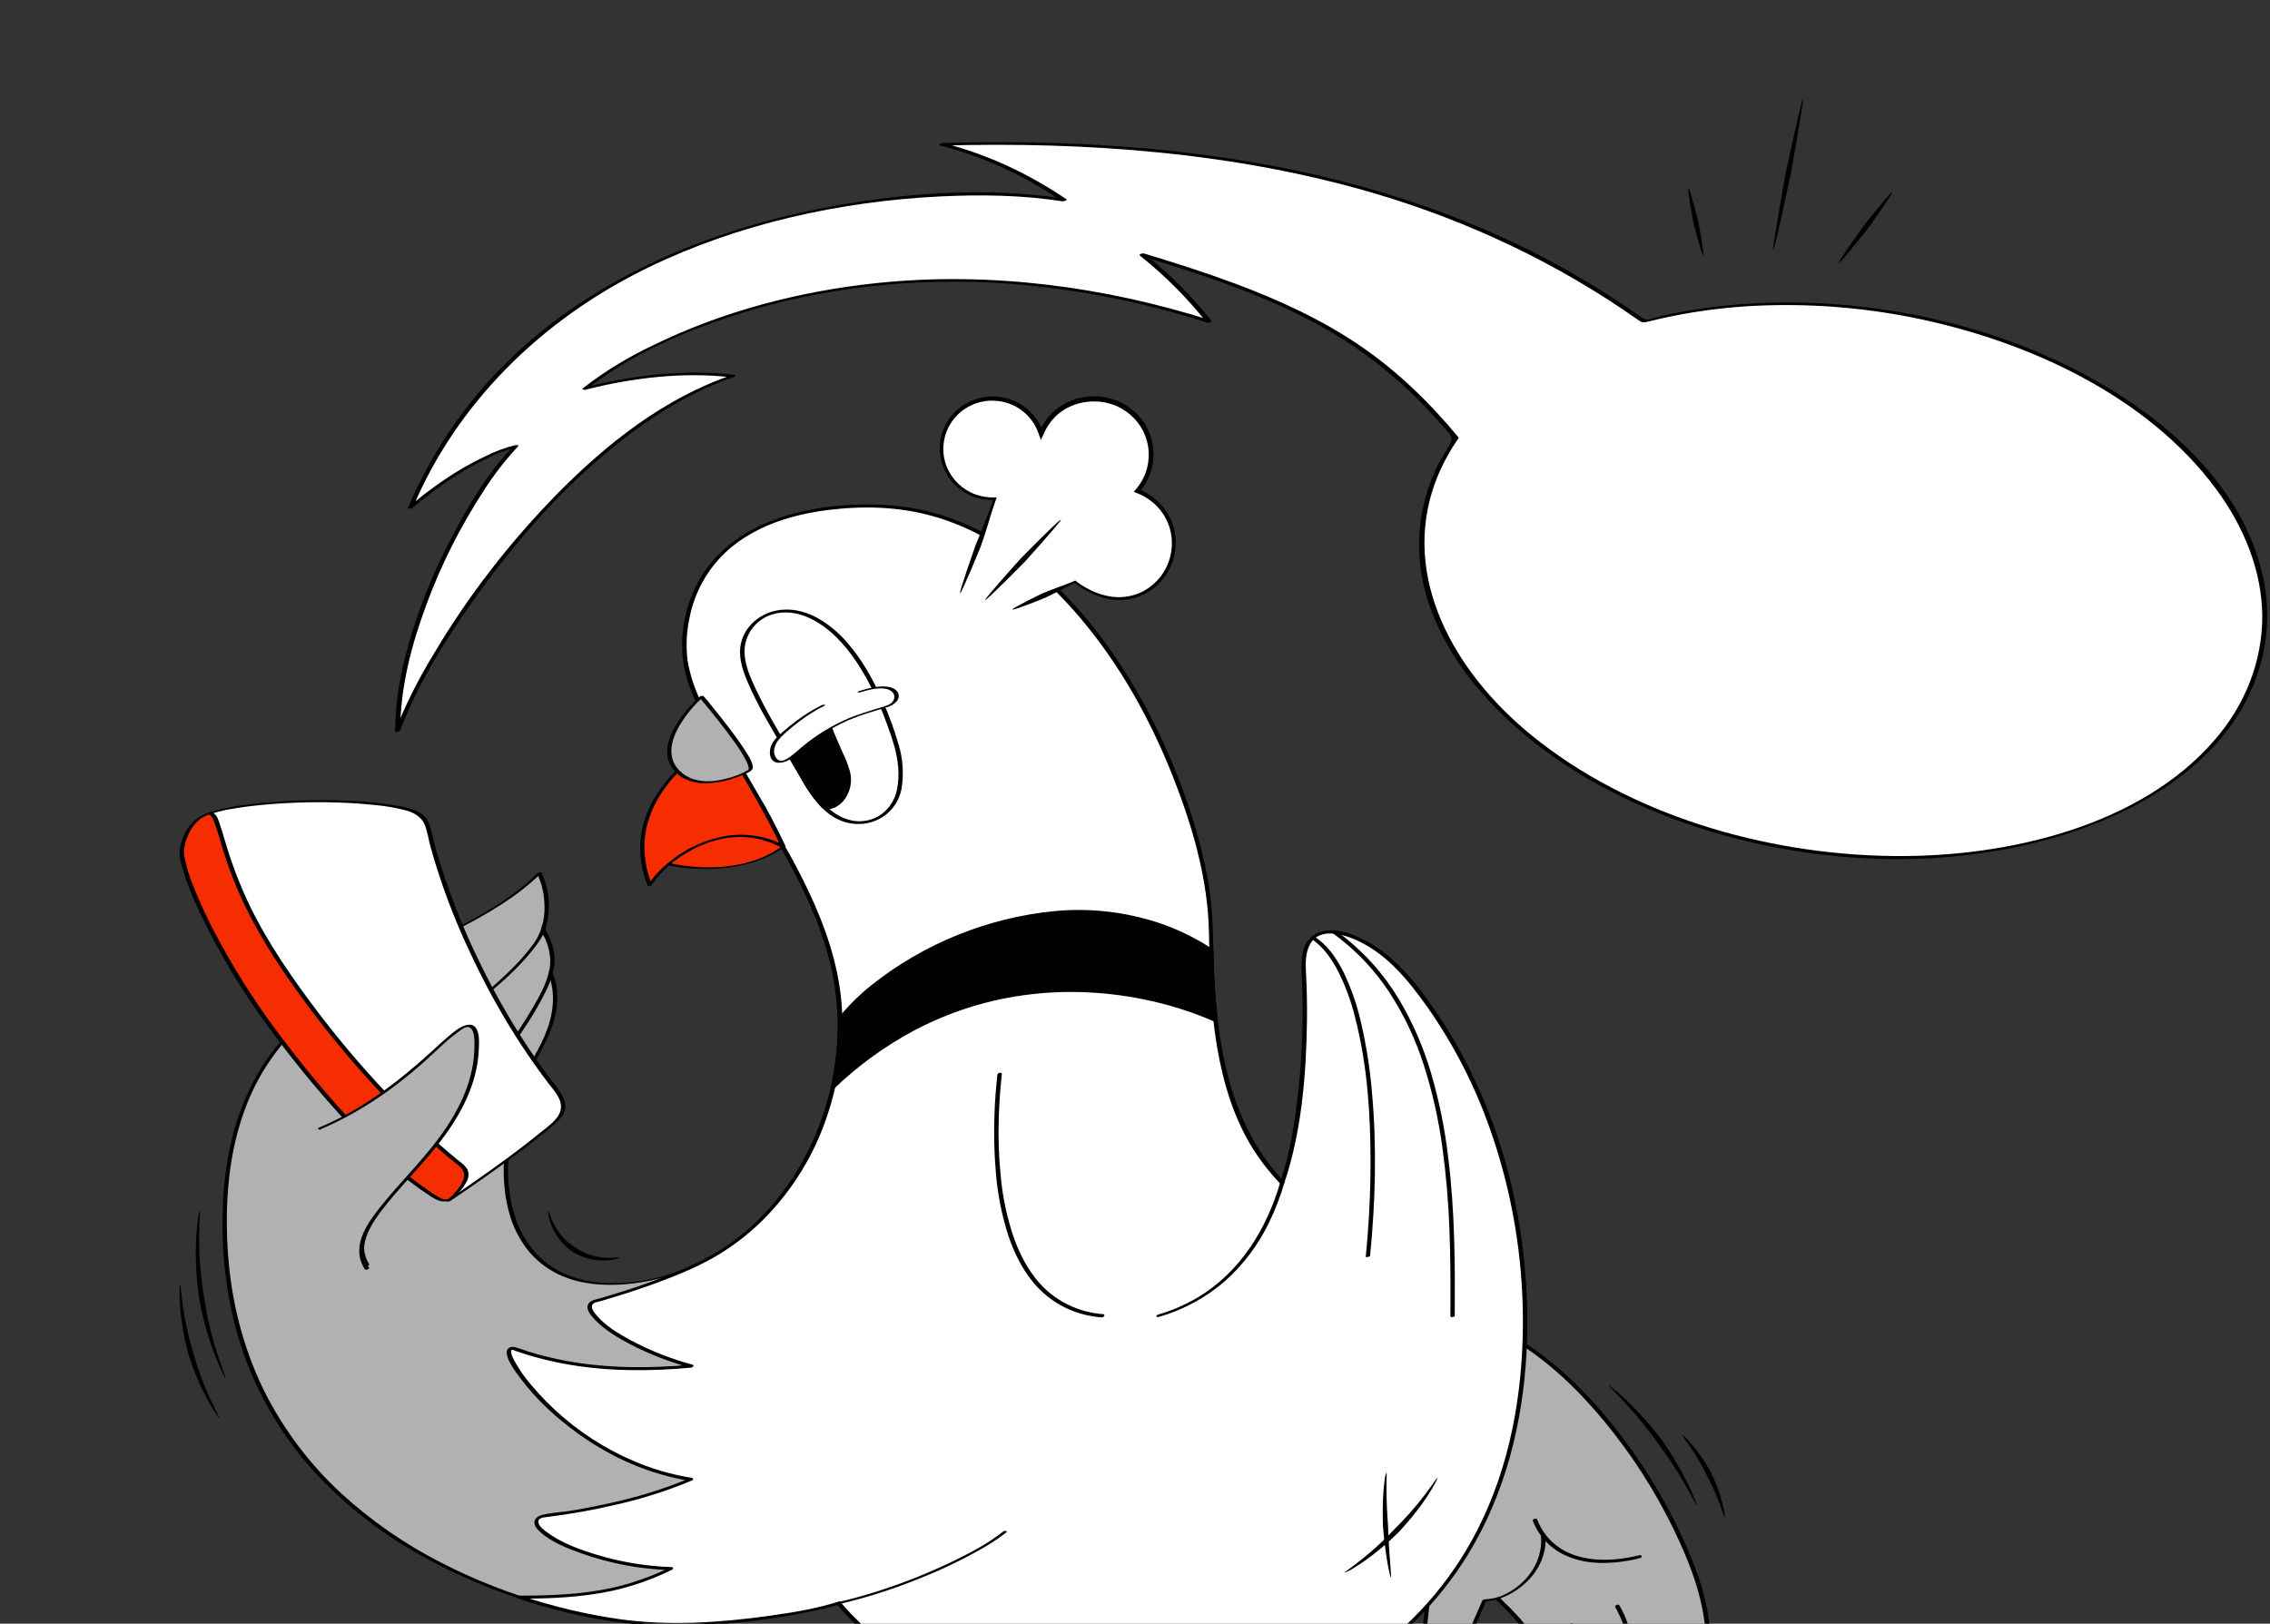 <?xml version="1.0" encoding="UTF-8"?> <svg xmlns="http://www.w3.org/2000/svg" width="362" height="259" viewBox="0 0 362 259" fill="none"><rect x="0" y="0" width="362" height="259" fill="#333333" stroke="none"/> <g clip-path="url(#clip0_976_7930)"> <g clip-path="url(#clip1_976_7930)"> <path d="M304.791 50.365C289.587 47.421 274.743 47.969 262.149 51.28C241.198 36.414 209.102 21.316 150.188 23.018C157.67 24.921 162.866 27.297 169.679 31.914C147.161 28.359 85.722 32.971 65.455 80.962C75.23 72.653 82.242 71.186 82.242 71.186C74.667 79.006 63.408 100.254 63.408 116.557C69.14 101.401 91.658 68.518 116.838 59.988C108.445 58.922 97.186 60.965 93.296 61.987C104.145 53.234 141.608 34.926 192.785 51.279C188.551 45.904 186.91 44.47 182.138 40.614C206.73 48.005 219.435 54.417 232.207 69.898C230.061 72.943 228.507 76.275 227.608 79.759C221.617 103.086 246.46 127.745 283.096 134.838C319.731 141.931 354.287 128.771 360.277 105.445C366.268 82.119 341.425 57.458 304.791 50.365Z" fill="white"></path> <path d="M305.035 50.168C291.802 47.642 277.879 47.464 264.722 50.452C264.148 50.583 263.169 51.006 262.566 50.973C262.129 50.949 261.86 50.674 261.503 50.425C260.81 49.941 260.113 49.463 259.411 48.991C258.092 48.103 256.757 47.235 255.403 46.387C252.335 44.462 249.177 42.651 245.931 40.955C229.889 32.586 211.918 27.461 193.487 24.902C179.233 22.923 164.756 22.406 150.343 22.81C150.147 22.816 149.47 23.093 149.946 23.215C157.137 25.066 163.397 28.068 169.308 32.053L169.924 31.716C156.939 29.686 143.038 30.821 130.274 33.383C112.812 36.889 96.117 44.027 83.52 55.247C75.289 62.576 69.13 71.416 65.054 81.001C64.936 81.279 65.684 81.107 65.781 81.026C69.356 78.01 73.253 75.219 77.638 73.132C79.099 72.374 80.666 71.781 82.3 71.369L81.867 71.17C77.774 75.436 74.745 80.526 72.11 85.553C68.76 91.833 66.214 98.414 64.517 105.176C63.568 108.929 63.062 112.756 63.007 116.598C63.007 116.917 63.728 116.734 63.812 116.516C66.918 108.366 71.861 100.66 77.161 93.451C83.721 84.532 91.395 76.016 100.656 69.087C105.55 65.425 110.97 62.211 117.001 60.141C117.164 60.085 117.397 59.828 117.084 59.79C109.293 58.854 100.756 59.856 93.241 61.801L93.623 62.052C100.298 56.693 108.858 52.957 117.311 50.234C131.148 45.774 146.104 44.193 160.794 45.241C171.625 46.07 182.278 48.159 192.468 51.452C192.643 51.508 193.374 51.413 193.158 51.139C190.079 47.251 186.509 43.674 182.513 40.475L181.898 40.812C193.291 44.244 204.793 48.108 214.567 54.375C218.99 57.238 223.023 60.529 226.587 64.185C227.446 65.059 228.283 65.95 229.098 66.856C229.604 67.418 230.103 67.986 230.594 68.558C231.261 69.337 231.773 69.683 231.315 70.649C230.729 71.884 229.851 73.031 229.247 74.272C228.513 75.78 227.912 77.335 227.449 78.923C221.873 98.087 237.496 115.79 255.309 125.397C276.727 136.95 305.088 140.592 329.039 133.182C339.011 130.098 348.4 124.871 354.574 117.283C357.466 113.726 359.521 109.708 360.622 105.46C361.722 101.212 361.847 96.818 360.988 92.528C356.983 72.582 335.404 58.59 314.559 52.477C311.432 51.564 308.253 50.793 305.034 50.167C304.762 50.114 304.087 50.471 304.547 50.561C323.635 54.301 342.507 63.333 353.315 77.889C357.825 83.964 360.732 91.039 360.768 98.317C360.767 105.47 358.072 112.426 353.094 118.126C341.443 131.558 320.654 136.737 302.038 136.546C281.168 136.333 259.631 129.812 244.28 117.319C231.771 107.141 223.449 92.027 228.817 77.114C229.74 74.591 231.005 72.173 232.586 69.911C232.605 69.888 232.615 69.862 232.614 69.834C232.613 69.806 232.602 69.78 232.582 69.758C228.035 64.266 222.856 59.175 216.694 55.007C210.684 50.94 203.93 47.828 196.944 45.228C192.17 43.45 187.292 41.895 182.386 40.417C182.236 40.372 181.529 40.558 181.77 40.754C185.766 43.952 189.337 47.529 192.415 51.418L193.105 51.104C176.178 45.732 158.03 43.29 140.066 45.126C127.486 46.412 115.069 49.705 104.027 55.134C100.054 57.02 96.345 59.298 92.973 61.922C92.697 62.143 93.172 62.22 93.355 62.174C100.666 60.282 109.014 59.276 116.596 60.186L116.679 59.835C105.755 63.584 96.731 70.848 89.164 78.466C81.323 86.413 74.586 95.132 69.09 104.444C66.7 108.351 64.667 112.415 63.007 116.598L63.812 116.516C63.846 109.687 65.591 102.91 68.002 96.438C70.351 90.055 73.457 83.9 77.271 78.074C78.822 75.652 80.611 73.351 82.62 71.198C82.825 70.984 82.291 70.977 82.187 70.999C80.509 71.419 78.897 72.019 77.389 72.785C72.852 74.909 68.817 77.787 65.133 80.895L65.859 80.92C72.703 64.66 86.043 51.073 103.452 42.633C117.607 35.761 133.813 32.121 149.959 31.333C156.434 31.016 163.041 31.111 169.438 32.111C169.558 32.13 170.328 31.96 170.054 31.775C164.068 27.738 157.714 24.694 150.434 22.82L150.036 23.224C173.365 22.57 197.08 24.325 219.29 30.872C234.425 35.353 248.532 42.114 260.964 50.847C261.936 51.527 261.928 51.53 263.156 51.223C264.925 50.782 266.713 50.398 268.518 50.074C272.226 49.412 275.984 48.981 279.763 48.786C288.08 48.38 296.422 48.977 304.55 50.562C304.82 50.614 305.496 50.256 305.035 50.168Z" fill="black"></path> </g> <g clip-path="url(#clip2_976_7930)"> <path d="M115.508 199.26C110.17 202.829 103.902 204.756 97.48 204.804C78.295 204.804 77.119 183.327 86.101 167.389C90.286 159.962 87.783 155.357 87.783 155.357C88.63 152.63 87.617 149.986 86.583 148.294C87.993 144.522 86.571 140.315 86.006 139.281C70.207 154.98 35.832 153.899 35.832 195.075C35.832 246.263 89.016 259.095 106.086 259.095C111.878 259.107 117.664 258.699 123.398 257.874L115.508 199.26Z" fill="#B1B1B1"></path> <path d="M115.244 199.253C111.455 201.76 107.19 203.46 102.716 204.248C99.169 204.844 95.392 204.917 91.916 203.881C89.459 203.167 87.238 201.807 85.485 199.943C83.811 198.075 82.596 195.841 81.936 193.421C80.348 187.913 80.992 181.886 82.585 176.458C83.478 173.424 84.698 170.495 86.223 167.724C87.882 164.709 89.182 161.388 88.814 157.883C88.743 157.103 88.565 156.337 88.286 155.605C88.224 155.497 88.173 155.383 88.134 155.265C88.164 155.011 88.226 154.762 88.319 154.523C88.362 154.296 88.395 154.069 88.416 153.838C88.467 153.275 88.455 152.708 88.38 152.147C88.241 151.144 87.945 150.168 87.503 149.256C87.262 148.747 86.938 148.397 87.066 147.824C87.176 147.334 87.329 146.862 87.406 146.362C87.674 144.463 87.515 142.528 86.942 140.698C86.796 140.176 86.599 139.67 86.355 139.186C86.271 139.029 85.778 139.222 85.692 139.309C81.605 143.356 76.491 146.165 71.399 148.74C65.932 151.505 60.334 154.049 55.154 157.344C49.855 160.714 45.075 164.917 41.707 170.265C37.483 176.974 35.795 184.893 35.524 192.736C35.236 201.113 36.389 209.583 39.403 217.428C41.963 224.034 45.761 230.09 50.594 235.272C55.145 240.106 60.385 244.243 66.144 247.55C71.457 250.62 77.08 253.122 82.918 255.014C87.833 256.64 92.879 257.837 98.001 258.592C104.137 259.478 110.301 259.313 116.472 258.788C118.767 258.593 121.054 258.329 123.333 257.996C123.4 257.986 123.766 257.906 123.747 257.779L122.959 251.924L121.075 237.93L118.798 221.012L116.83 206.386L116.179 201.55L115.977 200.054C115.977 199.789 115.941 199.524 115.871 199.268C115.862 199.234 115.858 199.2 115.858 199.166C115.841 199.038 115.137 199.179 115.161 199.352L115.949 205.207L117.833 219.201L120.11 236.12L122.079 250.746L122.73 255.582L122.931 257.077C122.933 257.343 122.968 257.607 123.037 257.864C123.046 257.897 123.051 257.931 123.051 257.966L123.465 257.75C118.095 258.522 112.678 258.924 107.253 258.953C105.251 258.969 103.25 258.873 101.259 258.664C96.446 258.132 91.688 257.185 87.038 255.835C81.314 254.218 75.764 252.038 70.47 249.327C64.659 246.378 59.276 242.652 54.469 238.253C49.343 233.536 45.127 227.917 42.035 221.676C38.567 214.597 36.733 206.824 36.292 198.972C35.824 190.623 36.643 181.918 40.173 174.245C42.897 168.327 47.222 163.426 52.44 159.575C57.382 155.928 62.923 153.217 68.411 150.509C73.55 147.973 78.776 145.431 83.314 141.889C84.368 141.069 85.372 140.189 86.322 139.251L85.659 139.373C86.31 140.721 86.693 142.182 86.787 143.675C86.898 144.796 86.843 145.927 86.622 147.031C86.542 147.414 86.18 148.109 86.277 148.456C86.4 148.896 86.774 149.351 86.96 149.778C87.394 150.751 87.656 151.791 87.736 152.853C87.773 153.422 87.743 153.993 87.647 154.555C87.546 154.851 87.478 155.158 87.446 155.47C87.495 155.626 87.56 155.777 87.638 155.922C87.761 156.256 87.86 156.598 87.936 156.946C88.651 160.162 87.742 163.547 86.302 166.429C85.519 167.999 84.634 169.505 83.917 171.11C83.254 172.594 82.674 174.114 82.18 175.663C80.424 181.181 79.623 187.334 81.079 193.014C81.67 195.466 82.809 197.753 84.409 199.704C86.09 201.663 88.272 203.129 90.721 203.946C93.926 205.042 97.417 205.12 100.755 204.749C104.999 204.262 109.113 202.982 112.882 200.973C113.872 200.448 114.838 199.878 115.776 199.265C116.058 199.081 115.367 199.173 115.244 199.253Z" fill="black"></path> <path d="M228.396 250.493C227.459 256.331 226.421 265.016 227.127 271.363C227.832 277.71 228.961 274.747 230.794 269.669C232.628 264.591 236.721 255.287 236.721 255.287C237.41 255.236 238.094 255.13 238.767 254.97C248.289 263.607 250.467 272.448 251.604 285.464C251.973 289.695 253.085 288.614 253.085 288.614C252.617 291.857 254.152 292.171 255.389 291.152C255.078 293.52 257.905 292.915 261.549 288.566C265.788 283.508 272.34 273.055 272.34 261.14C272.34 249.224 258.586 223.7 241.563 213.547C237.143 227.555 228.396 250.493 228.396 250.493Z" fill="#B1B1B1"></path> <path d="M228.051 250.544C227.381 254.591 226.918 258.67 226.667 262.765C226.553 264.798 226.505 266.837 226.589 268.872C226.631 269.902 226.71 270.931 226.838 271.955C226.91 272.769 227.066 273.574 227.304 274.356C227.412 274.671 227.568 275.062 227.933 275.135C228.119 275.156 228.308 275.129 228.481 275.057C228.655 274.985 228.807 274.871 228.925 274.725C229.238 274.331 229.49 273.893 229.674 273.424C230.014 272.676 230.304 271.905 230.589 271.135C231.765 267.963 232.989 264.822 234.296 261.703C235.202 259.541 236.126 257.385 237.067 255.237L236.579 255.462C237.33 255.412 238.075 255.297 238.806 255.118L238.441 255.1C242.695 258.969 246.099 263.586 248.105 268.998C249.047 271.613 249.75 274.307 250.204 277.049C250.462 278.522 250.668 280.004 250.843 281.489C251.035 283.107 251.129 284.74 251.341 286.354C251.397 287 251.55 287.634 251.794 288.234C251.889 288.497 252.076 288.717 252.319 288.853C252.495 288.914 252.684 288.927 252.866 288.892C253.049 288.857 253.219 288.774 253.359 288.652L252.738 288.664C252.615 289.567 252.422 291.169 253.415 291.7C254.146 292.091 255.08 291.658 255.663 291.19L255.043 291.202C254.943 292.034 255.249 292.717 256.175 292.694C257.397 292.664 258.563 291.784 259.452 291.033C261.902 288.963 263.845 286.184 265.553 283.491C269.681 276.982 272.536 269.443 272.683 261.674C272.782 256.489 270.953 251.332 268.921 246.637C266.212 240.443 262.771 234.594 258.673 229.216C254.498 223.703 249.624 218.564 243.872 214.679C243.223 214.24 242.562 213.82 241.889 213.418C241.725 213.319 241.284 213.385 241.218 213.598C239.24 219.858 237.051 226.052 234.826 232.229C232.982 237.35 231.101 242.457 229.182 247.55C228.807 248.548 228.43 249.546 228.051 250.543C227.979 250.731 228.664 250.651 228.743 250.442C229.837 247.573 230.915 244.699 231.977 241.818C234.207 235.8 236.398 229.765 238.502 223.701C239.678 220.313 240.829 216.916 241.909 213.496L241.237 213.676C246.913 217.073 251.758 221.762 255.944 226.844C260.224 232.045 263.877 237.732 266.826 243.787C269.144 248.548 271.228 253.7 271.852 258.999C272.241 262.306 271.832 265.722 271.102 268.955C270.248 272.636 268.931 276.193 267.182 279.543C265.747 282.334 264.054 284.986 262.125 287.462C261.104 288.84 259.923 290.094 258.609 291.197C258.097 291.639 257.516 291.993 256.889 292.246C256.745 292.321 256.583 292.355 256.422 292.343C256.26 292.331 256.104 292.274 255.973 292.179C255.854 292.03 255.77 291.855 255.729 291.668C255.688 291.481 255.69 291.287 255.734 291.101C255.765 290.844 255.2 291.043 255.114 291.113C254.701 291.444 254.207 291.679 253.783 291.228C253.168 290.574 253.322 289.355 253.43 288.562C253.464 288.313 252.893 288.494 252.809 288.574C252.737 288.641 252.813 288.587 252.859 288.571C252.969 288.53 252.934 288.601 252.854 288.53C252.771 288.463 252.696 288.386 252.631 288.302C252.401 287.919 252.25 287.495 252.185 287.054C252.034 286.235 251.932 285.408 251.88 284.577C251.623 281.488 251.203 278.415 250.62 275.37C249.527 269.924 247.511 264.748 244.139 260.296C243.13 258.97 242.034 257.711 240.859 256.529C240.534 256.202 240.205 255.88 239.871 255.563C239.642 255.347 239.293 254.874 238.985 254.799C238.793 254.792 238.602 254.824 238.423 254.893C238.162 254.947 237.899 254.992 237.635 255.027C237.378 255.063 237.12 255.094 236.862 255.112C236.706 255.122 236.448 255.171 236.375 255.337C234.396 259.839 232.443 264.369 230.723 268.977C230.167 270.466 229.671 271.984 229.021 273.437C228.822 273.895 228.575 274.33 228.284 274.736C228.274 274.75 228.168 274.841 228.169 274.841C228.176 274.866 228.41 274.697 228.385 274.796C228.388 274.782 228.349 274.79 228.346 274.773C228.344 274.748 228.226 274.649 228.209 274.625C228.149 274.534 228.1 274.436 228.062 274.334C227.827 273.677 227.673 272.992 227.605 272.297C227.468 271.33 227.373 270.358 227.319 269.383C227.215 267.397 227.215 265.407 227.319 263.421C227.551 259.071 228.026 254.738 228.742 250.441C228.781 250.213 228.084 250.335 228.051 250.544ZM154.383 266.443C156.328 269.037 157.944 271.86 159.196 274.85C157.181 274.209 155.267 273.506 153.453 272.742C152.512 269.034 151.005 266.064 149.819 264.594C149.819 264.594 151.701 265.459 154.383 266.443ZM201.373 275.935C199.664 276.45 197.954 276.887 196.243 277.247C193.662 273.528 190.201 270.929 188.027 269.866C188.027 269.866 190.096 269.852 192.944 269.614C196.022 271.338 198.856 273.463 201.373 275.935Z" fill="black"></path> <path d="M243.209 210.866C243.209 257.545 209.635 275.17 183.818 275.17C158.001 275.17 140.509 264.031 133.735 255.71C133.735 255.71 123.158 259.094 106.087 259.094C100.863 259.094 92.265 257.894 82.845 254.763C95.434 254.799 101.148 253.029 106.999 250.211C92.82 249.786 80.977 242.456 87.182 241.75C93.386 241.043 103.264 239 110.179 235.969C90.217 232.935 77.592 213.619 82.106 215.169C86.619 216.719 95.153 219.328 110.248 217.919C98.538 214.675 91.767 208.542 94.731 207.623C97.024 206.913 103.665 205.108 109.93 202.243C111.744 201.478 113.488 200.56 115.143 199.497C115.167 199.485 115.19 199.472 115.212 199.457C123.698 194.015 130.299 184.786 132.837 173.439C133.597 170.033 133.978 166.553 133.973 163.064C133.973 162.876 133.973 162.692 133.97 162.505C133.587 138.847 109.144 117.268 109.144 103.462C109.144 89.549 119.488 80.712 138.862 80.712C173.897 80.712 193.127 129.175 193.127 148.775C193.127 149.748 193.135 150.697 193.152 151.622C193.224 155.737 193.458 159.409 193.84 162.71C195.365 175.965 199.241 183.201 204.483 188.657C207.046 181.114 208.647 167.474 207.893 154.887C207.266 144.386 218.114 149.254 222.754 154.134C231.781 163.629 243.209 183.653 243.209 210.866Z" fill="white"></path> <path d="M242.86 210.897C242.842 222.374 240.796 233.966 235.5 244.235C231.239 252.509 224.964 259.578 217.253 264.792C210.267 269.462 202.377 272.61 194.094 274.034C183.229 275.927 171.704 274.858 161.163 271.777C151.875 269.061 142.518 264.49 135.73 257.442C135.147 256.837 134.59 256.21 134.057 255.56C134.007 255.515 133.945 255.484 133.878 255.471C133.811 255.458 133.742 255.463 133.678 255.486C130.142 256.613 126.39 257.222 122.727 257.734C114.824 258.839 106.65 259.376 98.722 258.264C93.397 257.493 88.153 256.246 83.051 254.538L82.812 255.002C87.728 255.009 92.689 254.801 97.511 253.78C100.848 253.043 104.085 251.909 107.152 250.401C107.368 250.297 107.44 249.981 107.126 249.969C103.016 249.835 98.941 249.158 95.009 247.956C92.314 247.127 89.475 246.094 87.198 244.384C86.747 244.045 85.879 243.426 85.852 242.778C85.821 242.053 86.876 242.024 87.384 241.961C90.907 241.522 94.404 240.9 97.862 240.097C102.13 239.165 106.303 237.846 110.332 236.158C110.581 236.05 110.593 235.772 110.305 235.727C100.394 234.181 90.994 228.494 84.611 220.796C83.668 219.703 82.841 218.517 82.14 217.256C81.962 216.92 81.251 215.699 81.595 215.31C81.634 215.266 81.504 215.346 81.622 215.322C81.797 215.286 82.1 215.457 82.253 215.509C82.936 215.739 83.621 215.962 84.311 216.17C86.109 216.711 87.936 217.156 89.782 217.503C96.507 218.775 103.419 218.776 110.215 218.155C110.415 218.136 110.833 217.796 110.454 217.69C107.005 216.758 103.672 215.438 100.52 213.757C98.601 212.708 96.534 211.483 95.114 209.78C94.817 209.424 94.306 208.825 94.393 208.311C94.496 207.718 95.376 207.67 95.847 207.53C98.723 206.673 101.587 205.782 104.405 204.749C108.015 203.426 111.653 201.956 114.929 199.923C117.453 198.353 119.786 196.495 121.881 194.387C126.435 189.76 129.866 184.15 131.911 177.99C134.11 171.454 134.932 164.289 133.899 157.451C132.991 151.448 130.752 145.723 128.047 140.316C125.379 134.983 122.227 129.914 119.087 124.85C116.33 120.402 113.455 115.937 111.399 111.109C110.567 109.258 109.977 107.308 109.643 105.307C109.367 103.057 109.475 100.777 109.96 98.563C110.842 94.001 113.327 89.905 116.967 87.016C121.281 83.614 126.746 82.004 132.129 81.343C137.648 80.665 143.275 80.802 148.651 82.302C158.065 84.927 165.999 91.167 172.238 98.528C178.59 106.023 183.453 114.767 187.05 123.884C189.938 131.204 192.295 139.076 192.725 146.977C192.891 150.014 192.797 153.06 192.951 156.099C193.114 159.729 193.489 163.346 194.076 166.932C195.051 172.698 196.756 178.419 199.902 183.395C201.14 185.336 202.568 187.149 204.165 188.807C204.214 188.845 204.271 188.872 204.332 188.886C204.392 188.901 204.455 188.903 204.516 188.892C204.578 188.881 204.636 188.857 204.688 188.823C204.739 188.788 204.783 188.743 204.816 188.69C207.58 180.469 208.311 171.415 208.424 162.796C208.457 160.265 208.405 157.735 208.268 155.207C208.183 153.647 208.149 151.918 208.972 150.524C210.338 148.211 213.354 148.807 215.45 149.607C220.785 151.643 224.505 156.23 227.707 160.757C231.881 166.729 235.219 173.243 237.627 180.119C241.107 190.007 242.876 200.415 242.86 210.897C242.86 211.245 243.564 211.129 243.563 210.836C243.532 193.514 238.883 175.945 229.091 161.533C225.86 156.776 222.109 151.938 216.731 149.523C214.696 148.61 212.033 147.823 209.91 148.921C207.091 150.38 207.521 154.042 207.634 156.672C207.879 162.572 207.671 168.482 207.011 174.351C206.474 179.158 205.7 184.028 204.154 188.625L204.805 188.508C195.771 179.054 193.895 165.68 193.541 153.114C193.421 148.87 193.413 144.778 192.665 140.586C191.908 136.465 190.845 132.407 189.485 128.445C186.365 119.211 181.95 110.309 176.187 102.433C170.44 94.582 163.107 87.558 154.087 83.642C149.603 81.686 144.784 80.613 139.893 80.484C134.062 80.344 128.012 81.045 122.578 83.255C118.272 85.005 114.394 87.845 111.909 91.82C109.553 95.673 108.482 100.174 108.849 104.675C109.236 109.058 111.44 113.211 113.551 116.985C116.383 122.05 119.595 126.895 122.568 131.876C125.803 137.297 128.837 142.889 130.949 148.854C133.224 155.103 134.039 161.789 133.332 168.401C131.796 182.28 123.698 195.712 110.727 201.637C107.122 203.274 103.421 204.694 99.645 205.888C98.344 206.303 97.036 206.695 95.728 207.084C95.173 207.25 94.392 207.349 93.971 207.793C93.18 208.627 94.223 209.837 94.802 210.446C96.41 212.138 98.516 213.385 100.565 214.459C103.588 216.014 106.766 217.25 110.047 218.145L110.285 217.681C103.652 218.288 96.917 218.291 90.345 217.088C88.322 216.717 86.322 216.226 84.357 215.618C83.654 215.401 82.96 215.119 82.251 214.927C81.941 214.814 81.6 214.816 81.291 214.933C79.732 215.69 82.405 219.06 82.906 219.74C85.479 223.235 88.787 226.241 92.307 228.761C97.58 232.535 103.632 235.209 110.058 236.212L110.032 235.78C105.964 237.48 101.747 238.8 97.435 239.724C95.368 240.196 93.288 240.605 91.193 240.952C89.674 241.201 88.076 241.264 86.58 241.616C85.07 241.971 84.794 243.03 85.877 244.111C87.69 245.921 90.426 246.956 92.785 247.803C97.317 249.409 102.072 250.303 106.878 250.452L106.852 250.02C103.842 251.499 100.666 252.611 97.391 253.333C92.635 254.34 87.73 254.529 82.882 254.522C82.657 254.522 82.288 254.869 82.644 254.987C90.788 257.675 99.321 259.446 107.925 259.321C115.389 259.268 122.827 258.45 130.124 256.879C131.355 256.603 132.595 256.317 133.798 255.934L133.418 255.86C139.247 262.979 147.947 267.752 156.475 270.83C162.649 273.032 169.077 274.445 175.605 275.036C180.759 275.569 185.956 275.541 191.104 274.951C199.399 273.928 207.399 271.231 214.621 267.025C222.593 262.359 229.291 255.8 234.121 247.928C240.034 238.258 242.837 227.017 243.435 215.769C243.522 214.126 243.561 212.481 243.564 210.836C243.564 210.489 242.861 210.604 242.86 210.897Z" fill="black"></path> <path d="M159.059 171.409C158.829 173.434 158.676 175.465 158.599 177.503C158.468 180.608 158.533 183.718 158.795 186.814C159.053 190.253 159.708 193.65 160.748 196.937C161.773 200.04 163.282 203.062 165.56 205.438C167.883 207.848 170.928 209.437 174.234 209.964C174.706 210.042 175.182 210.1 175.658 210.142C176.009 210.173 176.365 209.662 175.895 209.621C172.513 209.375 169.311 208.002 166.801 205.722C164.432 203.524 162.83 200.609 161.738 197.598C160.625 194.394 159.905 191.068 159.594 187.691C159.279 184.578 159.173 181.448 159.276 178.321C159.338 176.159 159.484 174.001 159.712 171.847C159.729 171.685 159.747 171.523 159.766 171.361C159.807 170.996 159.096 171.084 159.059 171.409V171.409ZM204.135 188.698C201.97 196.101 197.718 202.969 190.969 206.98C188.996 208.143 186.884 209.054 184.683 209.691C184.268 209.813 184.364 210.195 184.786 210.072C188.724 208.943 192.364 206.96 195.448 204.263C198.338 201.656 200.692 198.512 202.38 195.005C203.38 192.951 204.201 190.814 204.834 188.619C204.912 188.352 204.209 188.445 204.135 188.698V188.698ZM193.841 162.711C179.139 156.275 153.733 153.597 132.838 173.439C133.598 170.033 133.979 166.554 133.974 163.064C133.974 162.877 133.974 162.693 133.97 162.505C142.839 151.089 171.179 137.103 193.152 151.622C193.224 155.738 193.459 159.41 193.841 162.711Z" fill="black"></path> <path d="M194.044 162.481C190.87 161.103 187.575 160.022 184.202 159.253C180.392 158.372 176.505 157.871 172.597 157.756C168.347 157.63 164.097 157.987 159.927 158.819C155.385 159.734 150.982 161.235 146.827 163.284C142.183 165.594 137.872 168.522 134.015 171.989C133.519 172.432 133.029 172.883 132.547 173.341L133.189 173.411C133.889 170.261 134.268 167.047 134.318 163.82C134.324 163.446 134.298 163.061 134.324 162.687C134.317 162.587 134.348 162.488 134.411 162.41C134.472 162.319 134.551 162.236 134.62 162.151C134.873 161.841 135.134 161.537 135.401 161.239C135.994 160.579 136.615 159.945 137.261 159.337C140.33 156.499 143.761 154.078 147.463 152.138C151.7 149.855 156.214 148.128 160.892 146.999C165.827 145.782 170.931 145.398 175.992 145.862C181.305 146.377 186.447 148.024 191.069 150.694C191.684 151.052 192.288 151.428 192.882 151.82L192.799 151.651C192.867 155.376 193.066 159.102 193.492 162.804C193.528 163.114 194.226 162.946 194.188 162.618C193.781 159.076 193.581 155.514 193.511 151.951C193.534 151.79 193.521 151.626 193.471 151.471C193.394 151.346 193.169 151.259 193.048 151.182C192.676 150.942 192.301 150.709 191.922 150.485C191.258 150.089 190.583 149.715 189.895 149.362C188.536 148.662 187.134 148.046 185.699 147.518C180.118 145.529 174.17 144.779 168.27 145.32C157.557 146.356 147.373 150.467 138.946 157.157C137.322 158.458 135.817 159.901 134.448 161.469C134.301 161.64 134.156 161.813 134.013 161.989C133.848 162.144 133.713 162.33 133.617 162.535C133.597 162.721 133.598 162.908 133.62 163.094C133.62 163.326 133.618 163.559 133.615 163.791C133.608 164.281 133.594 164.77 133.572 165.26C133.49 167.117 133.3 168.968 133.001 170.802C132.855 171.696 132.683 172.585 132.484 173.469C132.407 173.818 133.011 173.649 133.127 173.539C136.891 169.943 141.125 166.872 145.714 164.41C149.773 162.255 154.096 160.639 158.575 159.604C162.703 158.66 166.927 158.199 171.162 158.231C175.037 158.259 178.899 158.675 182.691 159.471C186.064 160.17 189.365 161.178 192.553 162.482C192.917 162.631 193.279 162.784 193.639 162.942C193.924 163.065 194.447 162.657 194.044 162.481ZM238.805 255.117C243.259 253.664 246.934 249.618 246.426 244.713C246.407 244.523 245.705 244.667 245.73 244.899C246.198 249.44 242.925 253.455 238.727 254.824C238.326 254.955 238.392 255.252 238.805 255.117Z" fill="black"></path> <path d="M244.444 242.584C245.11 244.344 246.268 245.876 247.779 246.998C249.897 248.582 252.557 249.249 255.17 249.311C257.316 249.333 259.457 249.071 261.534 248.531C261.964 248.425 261.844 247.979 261.415 248.084C256.302 249.339 249.978 249.355 246.465 244.778C245.908 244.055 245.461 243.253 245.141 242.397C245.03 242.1 244.337 242.297 244.444 242.584ZM255.678 291.265C258.959 287.236 260.462 282.001 261.072 276.922C261.696 271.902 261.46 266.812 260.372 261.871C259.918 259.873 259.308 257.835 258.241 256.072C258.07 255.788 257.41 256.062 257.606 256.386C258.475 257.928 259.113 259.589 259.498 261.316C260.054 263.572 260.411 265.873 260.563 268.191C260.928 273.338 260.539 278.668 258.96 283.601C258.145 286.3 256.832 288.823 255.09 291.041C254.809 291.386 255.466 291.527 255.678 291.267V291.265ZM250.167 259.218C251.756 261.431 252.942 263.908 253.671 266.533C254.788 270.609 255.128 274.858 254.671 279.059C254.337 282.318 253.689 285.537 252.734 288.671C252.685 288.836 253.367 288.747 253.424 288.557C254.938 283.462 255.825 278.117 255.473 272.791C255.275 269.227 254.407 265.732 252.913 262.49C252.33 261.253 251.629 260.075 250.822 258.972C250.717 258.828 250.048 259.055 250.168 259.218H250.167ZM229.239 235.726C229.282 235.751 229.006 236.351 228.511 237.212C227.896 238.263 227.227 239.281 226.505 240.262C225.707 241.329 224.868 242.374 224.192 243.133C223.525 243.901 223.038 244.397 223.014 244.432C222.99 244.467 222.488 244.949 221.745 245.64C220.994 246.325 219.984 247.204 218.927 248.016C217.965 248.762 216.963 249.454 215.923 250.087C215.468 250.403 214.973 250.657 214.452 250.842C214.419 250.788 214.96 250.414 215.747 249.825C216.544 249.249 217.564 248.424 218.565 247.571C219.565 246.719 220.517 245.803 221.229 245.1C221.933 244.389 222.407 243.898 222.433 243.866C222.46 243.833 222.952 243.359 223.639 242.63C224.335 241.91 225.207 240.919 226.054 239.911C226.884 238.889 227.681 237.847 228.247 237.042C228.813 236.237 229.185 235.695 229.239 235.726Z" fill="black"></path> <path d="M221.804 251.596C221.696 251.615 221.263 249.588 220.985 247.517C220.837 246.483 220.727 245.441 220.648 244.648C220.578 243.855 220.534 243.315 220.535 243.279C220.535 243.243 220.512 242.702 220.507 241.906C220.495 241.11 220.51 240.061 220.552 239.017C220.595 237.973 220.689 236.933 220.801 236.16C220.826 235.723 220.927 235.293 221.097 234.89C221.159 234.9 221.126 235.414 221.115 236.187C221.104 236.961 221.096 237.989 221.126 239.023C221.156 240.058 221.201 241.095 221.254 241.882C221.307 242.668 221.343 243.204 221.345 243.238C221.347 243.271 221.365 243.809 221.394 244.597C221.43 245.386 221.481 246.425 221.555 247.459C221.685 249.529 221.916 251.577 221.804 251.596ZM86.243 148.349C85.884 149.326 85.365 150.236 84.708 151.043C83.811 152.217 82.836 153.329 81.788 154.37C79.171 156.999 76.322 159.386 73.274 161.501C71.543 162.723 69.737 163.836 67.866 164.833C67.457 165.049 68.092 165.062 68.278 164.964C71.685 163.129 74.898 160.955 77.868 158.474C80.466 156.339 83.003 154.021 85.078 151.363C85.813 150.421 86.566 149.389 86.934 148.239C86.989 148.066 86.306 148.153 86.243 148.349ZM87.438 155.397C86.961 157.259 85.972 159.007 85.016 160.658C83.602 163.071 82.057 165.404 80.388 167.649C79.314 169.112 78.199 170.546 77.046 171.949C76.779 172.273 77.447 172.288 77.611 172.089C79.584 169.689 81.457 167.206 83.193 164.63C84.647 162.533 85.946 160.333 87.08 158.047C87.521 157.175 87.875 156.261 88.137 155.319C88.21 155.042 87.504 155.139 87.438 155.397ZM212.522 148.85C216.072 151.404 219.125 154.585 221.532 158.236C223.918 161.902 225.793 165.876 227.105 170.048C228.448 174.279 229.421 178.618 230.016 183.016C230.615 187.378 230.992 191.769 231.144 196.169C231.306 200.273 231.322 204.381 231.302 208.487L231.293 209.922C231.293 210.229 231.99 210.092 231.992 209.843C232.017 205.784 232.023 201.724 231.9 197.666C231.765 193.25 231.482 188.834 230.929 184.449C230.396 179.975 229.493 175.554 228.229 171.23C227.012 167.04 225.261 163.025 223.021 159.281C220.752 155.521 217.826 152.2 214.381 149.475C213.952 149.139 213.516 148.813 213.072 148.498C212.872 148.356 212.235 148.646 212.522 148.851V148.85Z" fill="black"></path> <path d="M209.043 149.709C210.874 150.886 212.194 152.706 213.216 154.596C214.519 157.117 215.508 159.789 216.161 162.551C218.047 169.941 218.559 177.686 218.562 185.287C218.565 190.36 218.294 195.431 217.797 200.479C217.787 200.577 218.473 200.506 218.494 200.293C219.349 191.591 219.578 182.781 218.774 174.067C218.467 170.481 217.912 166.921 217.114 163.412C216.488 160.529 215.528 157.728 214.254 155.067C213.18 152.918 211.754 150.79 209.699 149.47C209.532 149.362 208.942 149.644 209.043 149.709Z" fill="black"></path> <path d="M51.209 180.081C59.485 176.603 64.972 171.706 67.814 169.202C72.7 164.895 76.101 160.907 75.662 168.33C74.721 184.217 53.184 193.524 58.545 201.797L51.209 180.081Z" fill="#B1B1B1"></path> <path d="M51.334 180.175C57.136 177.725 62.344 174.232 67.08 170.108C68.041 169.27 68.993 168.422 69.935 167.564C70.866 166.68 71.844 165.848 72.865 165.072C73.308 164.752 74.098 164.071 74.668 164.478C75.375 164.982 75.343 166.319 75.353 167.072C75.414 172.366 73.051 177.201 69.965 181.371C67.15 185.174 63.733 188.458 60.758 192.126C58.864 194.462 56.438 197.707 57.678 200.883C57.818 201.235 57.992 201.573 58.199 201.89C58.317 202.075 58.965 201.813 58.895 201.704C58.489 201.077 58.221 200.371 58.109 199.633C57.998 198.895 58.047 198.141 58.251 197.423C58.715 195.713 59.758 194.191 60.826 192.805C63.716 189.055 67.183 185.791 70.071 182.034C73.164 178.009 75.701 173.399 76.012 168.236C76.079 167.127 76.233 165.625 75.644 164.611C75.284 163.988 74.617 163.955 73.98 164.14C73.057 164.41 72.256 165.053 71.525 165.652C70.44 166.541 69.415 167.502 68.373 168.44C63.925 172.442 59.21 176.076 53.819 178.737C52.92 179.18 52.009 179.597 51.085 179.986C50.633 180.177 51.057 180.292 51.334 180.175Z" fill="black"></path> <path d="M133.781 255.878C138.001 254.889 142.14 253.584 146.163 251.971C149.714 250.594 153.161 248.961 156.476 247.086C157.875 246.302 159.216 245.416 160.485 244.435C160.616 244.332 160.538 244.247 160.422 244.199C160.335 244.184 160.246 244.188 160.161 244.211C160.076 244.233 159.997 244.274 159.93 244.331C157.503 246.25 154.695 247.718 151.92 249.061C148.225 250.843 144.414 252.373 140.512 253.641C138.267 254.373 135.993 255.015 133.691 255.544C133.27 255.641 133.361 255.975 133.781 255.878Z" fill="black"></path> <path d="M35.989 219.865C35.944 219.886 35.544 219.139 35.022 217.977C34.394 216.546 33.839 215.084 33.359 213.597C32.849 211.964 32.406 210.301 32.141 209.02C31.866 207.744 31.728 206.863 31.711 206.81C31.711 206.754 31.575 205.873 31.452 204.576C31.316 203.278 31.236 201.559 31.227 199.85C31.233 198.289 31.319 196.729 31.484 195.176C31.628 193.911 31.784 193.079 31.833 193.086C31.895 193.093 31.846 193.936 31.797 195.2C31.748 196.463 31.737 198.15 31.799 199.84C31.88 201.529 32.019 203.219 32.193 204.494C32.356 205.77 32.512 206.633 32.511 206.688C32.528 206.74 32.642 207.611 32.872 208.877C33.092 210.145 33.472 211.799 33.907 213.435C34.36 215.065 34.883 216.67 35.312 217.861C35.742 219.052 36.046 219.84 35.989 219.865ZM34.979 226.232C34.936 226.258 34.526 225.695 33.972 224.803C33.303 223.704 32.692 222.571 32.14 221.409C31.546 220.132 31.003 218.822 30.647 217.805C30.283 216.795 30.073 216.09 30.054 216.05C30.048 216.005 29.844 215.299 29.606 214.251C29.358 213.206 29.11 211.81 28.921 210.416C28.759 209.14 28.663 207.857 28.633 206.572C28.618 205.524 28.66 204.828 28.711 204.827C28.772 204.827 28.837 205.518 28.948 206.552C29.059 207.586 29.244 208.96 29.487 210.328C29.745 211.693 30.047 213.054 30.331 214.072C30.604 215.092 30.826 215.778 30.831 215.823C30.85 215.863 31.034 216.56 31.354 217.568C31.665 218.579 32.144 219.888 32.663 221.179C33.197 222.462 33.781 223.72 34.248 224.652C34.714 225.583 35.031 226.2 34.979 226.232ZM98.823 200.585C98.836 200.633 98.393 200.813 97.686 200.941C97.282 201.013 96.873 201.055 96.463 201.067C95.988 201.077 95.514 201.053 95.043 200.995C93.716 200.824 92.441 200.374 91.301 199.673C90.947 199.427 90.61 199.158 90.292 198.867C89.628 198.256 89.054 197.554 88.588 196.782C88.346 196.375 88.133 195.951 87.951 195.513C87.797 195.133 87.671 194.742 87.575 194.344C87.407 193.645 87.394 193.168 87.443 193.161C87.504 193.15 87.623 193.604 87.875 194.249C88.178 195.036 88.579 195.782 89.068 196.469C89.556 197.153 90.132 197.77 90.782 198.303C91.403 198.793 92.067 199.226 92.765 199.598C93.515 199.978 94.313 200.258 95.136 200.429C95.963 200.601 96.808 200.668 97.651 200.628C98.346 200.599 98.809 200.525 98.823 200.585ZM270.593 240.123C270.538 240.147 270.193 239.497 269.669 238.527C269.145 237.557 268.422 236.276 267.655 235.018C266.876 233.767 266.064 232.532 265.409 231.621C264.76 230.707 264.293 230.101 264.27 230.059C264.237 230.025 263.801 229.397 263.124 228.505C262.453 227.606 261.52 226.461 260.561 225.342C259.593 224.233 258.59 223.159 257.821 222.368C257.053 221.577 256.538 221.053 256.578 221.008C256.614 220.969 257.2 221.415 258.039 222.139C258.878 222.863 259.95 223.885 260.984 224.956C262.007 226.037 262.998 227.158 263.71 228.043C264.428 228.922 264.89 229.545 264.923 229.58C264.947 229.622 265.402 230.25 266.025 231.201C266.655 232.147 267.427 233.43 268.15 234.733C268.862 236.041 269.513 237.373 269.953 238.391C270.393 239.41 270.64 240.103 270.593 240.123ZM275.048 242.033C274.99 242.046 274.838 241.609 274.615 240.957C274.393 240.305 274.077 239.444 273.731 238.591C273.375 237.743 272.995 236.904 272.677 236.282C272.358 235.661 272.13 235.243 272.121 235.215C272.103 235.191 271.9 234.76 271.573 234.144C271.247 233.527 270.789 232.729 270.304 231.948C269.812 231.173 269.291 230.418 268.89 229.857C268.489 229.295 268.222 228.92 268.266 228.88C268.31 228.84 268.653 229.151 269.134 229.657C269.717 230.282 270.265 230.939 270.777 231.624C271.332 232.378 271.858 233.16 272.223 233.775C272.595 234.388 272.824 234.82 272.842 234.843C272.852 234.872 273.071 235.311 273.354 235.967C273.642 236.622 273.977 237.504 274.269 238.394C274.531 239.208 274.748 240.037 274.92 240.875C275.051 241.558 275.1 242.02 275.048 242.033Z" fill="black"></path> </g> <g clip-path="url(#clip3_976_7930)"> <path d="M104.801 137.311C108.604 138.664 118.475 139.747 124.904 135.056C122.997 131.184 121.385 128.232 121.385 128.232L104.801 137.311Z" fill="#F52D00"></path> <path d="M104.53 137.444C106.767 138.172 109.102 138.56 111.456 138.594C114.488 138.737 117.523 138.348 120.42 137.444C122.116 136.904 123.718 136.103 125.166 135.071C125.184 135.058 125.262 135.004 125.243 134.965C124.112 132.671 122.95 130.388 121.725 128.142C121.648 128.002 121.291 128.127 121.194 128.18L115.588 131.249L106.656 136.138L104.608 137.259C104.218 137.472 104.831 137.453 104.998 137.362L110.604 134.294L119.536 129.404L121.584 128.283L121.053 128.321C122.279 130.569 123.44 132.852 124.572 135.145L124.649 135.041C120.032 138.377 113.726 138.86 108.245 137.953C107.169 137.787 106.11 137.528 105.079 137.178C104.922 137.121 104.322 137.371 104.53 137.444Z" fill="black"></path> <path d="M115.321 117.966C110.866 119.631 98.55 128.562 103.623 141.192C106.63 136.429 116.12 130.276 124.902 135.057C122.457 129.463 115.321 117.966 115.321 117.966Z" fill="#F52D00"></path> <path d="M115.196 117.84C112.394 118.896 109.833 120.879 107.748 122.98C104.92 125.829 102.712 129.425 102.202 133.455C101.897 136.113 102.271 138.804 103.29 141.279C103.373 141.486 103.851 141.324 103.936 141.19C105.359 138.959 107.503 137.175 109.78 135.859C112.532 134.268 115.7 133.335 118.898 133.531C120.911 133.669 122.869 134.242 124.637 135.21C124.751 135.272 125.331 135.168 125.241 134.966C123.946 132.146 122.504 129.396 120.922 126.726C119.502 124.236 118.044 121.768 116.548 119.322C116.247 118.826 115.944 118.331 115.638 117.837C115.531 117.664 114.877 117.872 115.013 118.092C117.596 122.254 120.099 126.481 122.411 130.8C123.175 132.225 123.92 133.664 124.57 135.145L125.174 134.901C121.978 133.205 118.272 132.726 114.747 133.552C111.615 134.283 108.71 135.764 106.283 137.866C105.136 138.823 104.136 139.943 103.315 141.189L103.961 141.1C103.056 138.906 102.656 136.537 102.792 134.168C102.948 132.139 103.502 130.16 104.423 128.343C106.069 125.046 108.731 122.27 111.733 120.157C112.881 119.314 114.131 118.62 115.454 118.089C115.548 118.054 115.718 117.953 115.638 117.837C115.558 117.721 115.286 117.806 115.196 117.84Z" fill="black"></path> <path d="M111.866 111.149C109.602 113.134 104.44 119.088 107.882 122.877C111.323 126.665 118.023 123.779 119.563 122.877C121.102 121.974 111.866 111.149 111.866 111.149Z" fill="#B1B1B1"></path> <path d="M111.601 111.119C110.397 112.184 109.328 113.39 108.416 114.711C107.409 116.166 106.514 117.847 106.403 119.644C106.357 120.537 106.564 121.425 107.002 122.206C107.44 122.987 108.09 123.63 108.877 124.059C110.424 124.954 112.277 125.062 114.017 124.84C115.617 124.622 117.176 124.172 118.645 123.505C119.252 123.233 120.196 122.999 120.044 122.18C119.87 121.255 119.239 120.362 118.741 119.587C117.971 118.39 117.129 117.242 116.268 116.11C115.442 115.024 114.596 113.954 113.732 112.899C113.27 112.279 112.776 111.683 112.251 111.115C112.224 111.088 112.202 111.057 112.177 111.028C112.052 110.881 111.414 111.111 111.55 111.27C112.613 112.521 113.651 113.793 114.662 115.086C115.514 116.172 116.35 117.272 117.146 118.399C117.841 119.339 118.462 120.333 119.001 121.37C119.18 121.695 119.309 122.044 119.383 122.407C119.418 122.649 119.379 122.791 119.25 122.869C118.139 123.491 116.943 123.95 115.701 124.232C114.038 124.653 112.215 124.823 110.559 124.279C108.895 123.734 107.452 122.393 107.136 120.629C106.789 118.701 107.708 116.726 108.728 115.143C109.674 113.674 110.817 112.341 112.126 111.181C112.397 110.941 111.738 110.999 111.601 111.119Z" fill="black"></path> </g> <g clip-path="url(#clip4_976_7930)"> <path d="M143.407 125.892C143.126 127.421 142.309 128.799 141.104 129.778C139.898 130.758 138.383 131.274 136.831 131.235C134.614 131.15 132.872 130.149 131.438 128.725C131.047 128.338 130.68 127.927 130.339 127.496C129.276 126.092 128.332 124.601 127.516 123.039C126.568 121.464 125.708 120.021 124.929 118.697C119.018 108.654 117.753 105.257 118.617 102.202C120.448 95.722 133.394 92.56 141.768 115.308C143.08 118.881 144.131 122.205 143.407 125.892Z" fill="white"></path> <path d="M143.048 125.927C142.878 126.81 142.524 127.648 142.011 128.386C141.497 129.124 140.835 129.746 140.067 130.212C139.242 130.674 138.323 130.941 137.38 130.994C136.437 131.047 135.494 130.885 134.623 130.519C132.655 129.743 131.158 128.113 129.97 126.415C129.314 125.459 128.707 124.47 128.152 123.452C127.564 122.4 126.929 121.375 126.314 120.339C124.287 116.933 122.226 113.515 120.532 109.927C119.67 108.102 118.765 106.082 118.731 104.026C118.716 102.679 119.139 101.365 119.935 100.28C120.731 99.194 121.857 98.397 123.144 98.007C126.925 96.846 130.753 99.05 133.371 101.64C135.698 103.942 137.488 106.762 138.95 109.674C139.903 111.589 140.745 113.558 141.472 115.57C142.286 117.794 143.056 120.077 143.243 122.452C143.333 123.614 143.267 124.782 143.048 125.926C142.989 126.241 143.71 126.137 143.763 125.855C144.161 123.455 143.994 120.995 143.275 118.671C142.59 116.31 141.74 114 140.731 111.759C139.263 108.428 137.464 105.171 135.048 102.429C132.271 99.277 128.209 96.531 123.815 97.388C120.896 97.958 118.399 100.233 118.054 103.265C117.83 105.224 118.532 107.177 119.292 108.947C120.831 112.524 122.862 115.898 124.836 119.246C125.46 120.303 126.088 121.358 126.721 122.41C127.353 123.465 127.929 124.552 128.581 125.596C129.731 127.439 131.12 129.247 133.014 130.374C136.299 132.33 140.655 131.566 142.779 128.3C143.258 127.555 143.592 126.726 143.763 125.856C143.826 125.544 143.105 125.646 143.048 125.927Z" fill="black"></path> <path d="M131.436 128.725C131.045 128.338 130.678 127.928 130.337 127.496C129.274 126.092 128.329 124.601 127.514 123.04C126.566 121.464 126.223 120.898 125.443 119.573C127.814 117.677 132.068 115.627 132.204 115.936C132.984 117.74 134.046 120.166 134.851 122.105C136.604 126.327 133.3 129.495 131.436 128.725Z" fill="black"></path> <path d="M131.764 128.574C130.398 127.125 129.236 125.496 128.312 123.732C127.491 122.28 126.617 120.859 125.771 119.422L125.675 119.716C126.968 118.718 128.355 117.848 129.815 117.116C130.366 116.831 130.928 116.556 131.506 116.324C131.662 116.262 131.851 116.229 132.001 116.155C132.177 116.069 131.925 116.216 131.964 116.135C131.921 116.226 131.936 116.145 131.96 116.282C132.002 116.417 132.058 116.547 132.128 116.67C132.906 118.466 133.694 120.259 134.444 122.068C135.068 123.581 135.235 125.276 134.458 126.77C133.972 127.705 132.832 128.958 131.648 128.5C131.373 128.394 130.818 128.789 131.23 128.948C132.399 129.399 133.696 128.667 134.461 127.804C134.999 127.167 135.38 126.412 135.572 125.6C135.764 124.788 135.762 123.942 135.567 123.132C135.266 122.069 134.868 121.036 134.379 120.046C133.926 118.989 133.47 117.935 133.011 116.881C132.774 116.336 132.703 115.56 131.982 115.693C131.468 115.818 130.971 116.007 130.503 116.254C128.623 117.103 126.848 118.169 125.215 119.431C125.116 119.508 125.049 119.607 125.118 119.725C125.964 121.163 126.839 122.583 127.659 124.035C128.584 125.8 129.745 127.429 131.111 128.877C131.321 129.085 131.994 128.805 131.764 128.574Z" fill="black"></path> <path d="M137.157 110.309C140.967 109.195 142.322 109.708 142.801 110.468C143.358 111.351 142.543 112.327 141.596 112.622C136.044 114.352 133.041 115.004 127.077 120.051C126.727 120.345 124.622 122.363 123.507 121.116C122.789 120.313 122.998 118.771 124.258 117.548C126.335 115.539 128.696 113.846 131.264 112.523" fill="white"></path> <path d="M137.187 110.428C138.46 110.06 139.937 109.623 141.275 109.876C142.021 110.017 142.819 110.571 142.584 111.452C142.363 112.283 141.518 112.519 140.798 112.742C140.127 112.949 139.455 113.154 138.785 113.365C137.623 113.731 136.465 114.116 135.338 114.579C132.781 115.672 130.387 117.116 128.227 118.869C127.299 119.601 126.414 120.537 125.37 121.111C124.855 121.393 124.321 121.495 123.874 121.033C123.673 120.789 123.535 120.499 123.475 120.189C123.415 119.878 123.433 119.558 123.528 119.257C123.76 118.341 124.399 117.682 125.071 117.061C125.856 116.34 126.678 115.661 127.534 115.028C128.767 114.092 130.083 113.272 131.467 112.579C131.889 112.375 131.231 112.387 131.055 112.472C129.693 113.151 128.394 113.949 127.174 114.858C126.399 115.422 125.649 116.021 124.928 116.654C124.236 117.262 123.497 117.882 123.075 118.719C122.557 119.748 122.584 121.556 124.077 121.666C125.204 121.75 126.274 120.989 127.089 120.296C129.548 118.207 132.136 116.267 135.105 114.961C136.401 114.411 137.726 113.932 139.075 113.528C139.838 113.289 140.603 113.058 141.367 112.821C142.043 112.674 142.647 112.298 143.078 111.757C143.774 110.732 142.916 109.821 141.926 109.607C140.364 109.27 138.614 109.762 137.124 110.193C137.055 110.213 136.769 110.291 136.8 110.406C136.831 110.521 137.131 110.442 137.187 110.428Z" fill="black"></path> </g> <g clip-path="url(#clip5_976_7930)"> <path d="M33.26 129.81C38.15 127.923 54.483 126.879 64.104 128.893C68.336 129.778 68.106 131.476 68.806 134.247C70.032 139.084 75.617 157.231 88.648 173.786C91.563 177.49 88.46 178.976 85.639 181.336C82.818 183.695 75.712 188.733 71.58 191.496C67.507 187.408 39.186 154.947 35.847 144.831C32.508 134.714 33.26 129.81 33.26 129.81Z" fill="white"></path> <path d="M33.39 129.92C34.505 129.525 35.654 129.234 36.822 129.052C38.424 128.762 40.041 128.561 41.661 128.404C45.589 128.027 49.536 127.892 53.48 127.999C55.463 128.051 57.448 128.167 59.422 128.377C61.274 128.518 63.11 128.832 64.904 129.315C66.284 129.733 67.378 130.458 67.852 131.867C68.209 132.928 68.375 134.054 68.669 135.134C70.261 140.81 72.325 146.341 74.837 151.671C76.718 155.753 78.83 159.724 81.163 163.565C82.442 165.667 83.792 167.725 85.211 169.738C85.951 170.786 86.711 171.82 87.491 172.84C88.201 173.768 89.066 174.677 89.373 175.838C89.858 177.674 88.302 178.965 87.023 179.982C85.726 181.013 84.449 182.064 83.13 183.066C79.976 185.464 76.736 187.753 73.469 189.995C72.752 190.488 72.031 190.977 71.307 191.462L71.905 191.368C69.605 189.056 67.485 186.546 65.345 184.088C61.637 179.827 58 175.505 54.433 171.122C50.641 166.457 46.916 161.727 43.411 156.838C41.935 154.779 40.495 152.69 39.162 150.534C38.146 148.961 37.261 147.307 36.514 145.589C35.927 144.062 35.438 142.499 35.052 140.909C34.558 139.086 34.168 137.235 33.884 135.367C33.567 133.585 33.466 131.77 33.583 129.963C33.59 129.893 33.596 129.824 33.607 129.755C33.64 129.535 32.946 129.66 32.915 129.861C32.783 131.069 32.792 132.288 32.943 133.494C33.331 137.212 34.133 140.876 35.334 144.415C35.92 146.13 36.689 147.776 37.628 149.325C38.828 151.39 40.156 153.38 41.521 155.338C44.901 160.192 48.539 164.864 52.244 169.47C55.905 174.023 59.648 178.509 63.471 182.927C65.877 185.713 68.283 188.516 70.826 191.179C70.969 191.328 71.112 191.477 71.259 191.623C71.395 191.759 71.734 191.611 71.858 191.529C75.212 189.283 78.516 186.961 81.767 184.561C83.109 183.573 84.45 182.578 85.736 181.518C86.47 180.913 87.228 180.337 87.963 179.733C88.649 179.22 89.245 178.595 89.727 177.885C90.865 176.022 89.478 174.314 88.352 172.853C86.744 170.765 85.218 168.617 83.774 166.407C81.187 162.441 78.846 158.319 76.764 154.064C73.846 148.201 71.45 142.091 69.605 135.804C69.334 134.861 69.092 133.911 68.88 132.954C68.611 131.746 68.278 130.559 67.216 129.812C65.806 128.82 63.893 128.603 62.233 128.349C60.32 128.058 58.389 127.882 56.458 127.771C52.355 127.545 48.242 127.581 44.143 127.879C40.958 128.109 37.711 128.417 34.613 129.231C34.111 129.36 33.617 129.516 33.132 129.698C32.674 129.874 33.099 130.031 33.39 129.92Z" fill="black"></path> <path d="M29.029 135.377C29.593 132.357 31.098 130.47 33.261 129.809C35.423 129.149 34.671 138.586 44.544 153.402C54.416 168.217 65.749 179.731 73.554 185.865C75.348 187.352 73.881 189.17 72.184 190.934C70.928 192.241 69.368 190.921 68.605 190.432C60.013 184.92 49.314 172.138 43.133 163.684C34.122 151.357 28.464 138.397 29.029 135.377Z" fill="#F62D00"></path> <path d="M29.375 135.323C29.588 133.976 30.124 132.701 30.937 131.608C31.285 131.166 31.702 130.783 32.172 130.474C32.412 130.32 32.665 130.188 32.929 130.08C33.054 130.029 33.181 129.989 33.309 129.944C33.387 129.915 33.243 129.953 33.322 129.941C33.263 129.95 33.346 129.935 33.43 129.982C33.532 130.044 33.622 130.125 33.695 130.22C33.899 130.502 34.059 130.814 34.169 131.145C34.63 132.326 34.945 133.566 35.315 134.776C35.895 136.673 36.534 138.551 37.264 140.395C39.556 146.179 42.734 151.483 46.293 156.563C50.04 161.912 54.107 167.029 58.472 171.884C62.029 175.872 65.823 179.641 69.834 183.17C70.659 183.89 71.496 184.595 72.347 185.286C72.821 185.613 73.257 185.991 73.648 186.414C73.847 186.679 73.971 186.993 74.008 187.323C74.045 187.653 73.993 187.986 73.858 188.289C73.526 189.024 73.067 189.694 72.5 190.267C72.227 190.634 71.899 190.956 71.526 191.222C71.343 191.297 71.146 191.331 70.948 191.321C70.751 191.311 70.558 191.258 70.383 191.165C69.872 190.929 69.387 190.641 68.935 190.306C68.441 189.985 67.954 189.654 67.474 189.314C62.954 186.087 58.985 182.073 55.245 177.982C51.451 173.831 47.876 169.471 44.505 164.967C40.639 159.831 37.196 154.387 34.211 148.69C33.012 146.416 31.929 144.083 30.966 141.699C30.281 140.108 29.767 138.449 29.433 136.748C29.334 136.28 29.314 135.798 29.375 135.323C29.411 135.112 28.719 135.232 28.684 135.432C28.468 136.662 28.946 138.055 29.308 139.208C30.024 141.398 30.888 143.537 31.894 145.61C34.708 151.515 38.038 157.158 41.846 162.472C45.225 167.212 48.849 171.77 52.704 176.129C56.583 180.534 60.689 184.84 65.327 188.451C66.306 189.213 67.317 189.92 68.351 190.604C69.316 191.241 70.332 191.934 71.536 191.537C72.241 191.305 72.716 190.722 73.194 190.182C73.726 189.628 74.167 188.994 74.5 188.301C74.638 188.026 74.712 187.723 74.718 187.415C74.724 187.107 74.661 186.802 74.535 186.521C74.209 186.013 73.779 185.58 73.273 185.252C69.284 182.002 65.517 178.488 61.996 174.733C57.494 169.991 53.286 164.975 49.397 159.713C45.356 154.251 41.581 148.578 38.847 142.333C37.927 140.224 37.116 138.069 36.416 135.877C35.957 134.45 35.567 133.001 35.09 131.581C34.891 130.989 34.646 129.996 34.021 129.695C33.824 129.633 33.617 129.611 33.412 129.63C33.207 129.649 33.008 129.709 32.826 129.806C31.762 130.201 30.836 130.898 30.158 131.811C29.403 132.892 28.899 134.129 28.684 135.431C28.644 135.639 29.337 135.523 29.375 135.323Z" fill="black"></path> </g> <g clip-path="url(#clip6_976_7930)"> <path d="M75.977 167.89C76.425 160.248 72.956 164.354 67.972 168.787C65.074 171.365 59.478 176.405 51.036 179.985L57.657 199.766C57.206 191.855 75.112 182.62 75.977 167.89ZM57.657 199.766C57.714 200.685 58.011 201.573 58.518 202.338L57.657 199.766Z" fill="#B2B2B2"></path> <path d="M51.172 180.109C57.109 177.579 62.437 173.958 67.278 169.694C69.227 167.977 71.061 166.053 73.166 164.53C73.598 164.217 74.408 163.541 74.966 163.931C75.703 164.447 75.655 165.88 75.661 166.656C75.703 172.119 73.263 177.088 70.099 181.382C67.223 185.284 63.74 188.658 60.718 192.435C58.788 194.847 56.352 198.196 57.656 201.455C57.802 201.81 57.98 202.15 58.188 202.471C58.299 202.646 58.991 202.424 58.85 202.204C56.844 199.043 58.924 195.604 60.898 193.03C63.849 189.186 67.373 185.83 70.308 181.968C73.505 177.761 76.096 172.932 76.347 167.535C76.397 166.447 76.521 165.022 75.942 164.038C75.575 163.409 74.894 163.36 74.251 163.549C73.312 163.825 72.492 164.498 71.75 165.113C70.628 166.042 69.569 167.049 68.488 168.03C63.964 172.131 59.171 175.848 53.693 178.576C52.777 179.033 51.847 179.46 50.904 179.86C50.445 180.055 50.867 180.238 51.172 180.109Z" fill="black"></path> </g> <g clip-path="url(#clip7_976_7930)"> <path d="M167.518 83.233C167.696 83.377 162.714 89.638 162.632 89.738C162.549 89.837 157.281 95.861 157.102 95.717C156.924 95.573 161.902 89.315 161.985 89.215C162.068 89.116 167.339 83.088 167.518 83.233Z" fill="black"></path> <path d="M166.033 69.188C165.586 67.774 164.75 66.511 163.617 65.538C162.484 64.564 161.099 63.919 159.615 63.674C158.132 63.429 156.609 63.594 155.215 64.149C153.821 64.705 152.611 65.63 151.719 66.822C150.827 68.014 150.289 69.426 150.164 70.9C150.039 72.375 150.332 73.855 151.01 75.176C151.689 76.497 152.727 77.607 154.008 78.382C155.289 79.157 156.763 79.568 158.267 79.568C158.397 79.568 158.525 79.564 158.653 79.558L156.623 85.396L153.118 94.594L161.457 97.214L171.449 92.795C171.449 92.795 174.646 95.583 178.728 95.482C183.713 95.359 187.488 90.957 187.177 86.059C187.068 84.356 186.463 82.719 185.433 81.344C184.403 79.97 182.993 78.917 181.371 78.311C182.505 77.02 183.237 75.434 183.479 73.744C183.722 72.054 183.464 70.331 182.737 68.781C182.01 67.231 180.845 65.92 179.381 65.005C177.917 64.09 176.216 63.609 174.481 63.62C170.741 63.643 167.515 65.579 166.033 69.188Z" fill="white"></path> <path d="M153.119 94.593C153.171 94.367 153.24 94.145 153.327 93.929L153.987 92.079L156.412 85.494L157.924 81.052C158.048 80.687 158.173 80.318 158.3 79.944L158.35 79.793C158.373 79.757 158.336 79.766 158.308 79.767L158.226 79.77C158.168 79.772 158.11 79.772 158.052 79.768L157.712 79.753C156.78 79.698 155.864 79.492 155 79.145C153.181 78.384 151.689 77.022 150.782 75.294C150.316 74.409 150.019 73.446 149.906 72.455C149.798 71.454 149.872 70.443 150.124 69.468C150.555 67.844 151.474 66.387 152.761 65.286C154.048 64.185 155.642 63.493 157.336 63.298C159.029 63.104 160.743 63.418 162.253 64.198C163.762 64.978 164.997 66.189 165.796 67.671C165.849 67.761 165.897 67.853 165.94 67.947L166.039 68.162C166.047 68.178 166.054 68.194 166.06 68.209L166.069 68.23L166.078 68.206L166.097 68.162L166.324 67.742L166.627 67.266C166.723 67.106 166.842 66.964 166.95 66.817C167.055 66.671 167.169 66.529 167.29 66.395C167.73 65.879 168.232 65.415 168.783 65.015C169.69 64.353 170.715 63.864 171.804 63.572C172.523 63.375 173.263 63.259 174.009 63.227C174.315 63.208 174.622 63.208 174.929 63.227L175.468 63.255L176.015 63.334L176.354 63.384C176.473 63.408 176.596 63.443 176.728 63.474C178.186 63.813 179.54 64.49 180.678 65.45C181.815 66.409 182.702 67.622 183.265 68.989C183.828 70.355 184.05 71.834 183.913 73.301C183.776 74.769 183.283 76.183 182.476 77.425C182.386 77.572 182.283 77.71 182.184 77.852C182.135 77.925 182.079 77.99 182.027 78.06L181.972 78.129C181.887 78.178 182.012 78.199 182.142 78.265C182.464 78.418 182.777 78.588 183.081 78.774C183.696 79.153 184.267 79.598 184.782 80.101C185.829 81.139 186.609 82.408 187.058 83.802C187.503 85.209 187.603 86.7 187.351 88.153C187.099 89.605 186.502 90.979 185.608 92.161C184.731 93.313 183.59 94.244 182.277 94.879C181.004 95.466 179.607 95.745 178.201 95.693C177.86 95.695 177.527 95.634 177.194 95.604C176.866 95.539 176.536 95.498 176.221 95.406C175.596 95.252 174.986 95.045 174.397 94.787C173.833 94.543 173.288 94.26 172.766 93.939C172.51 93.785 172.264 93.621 172.025 93.453C171.905 93.371 171.79 93.282 171.674 93.197L171.517 93.073L171.423 92.992L164.258 96.069L162.202 96.933L161.653 97.153C161.591 97.182 161.526 97.203 161.458 97.214C161.512 97.172 161.571 97.137 161.634 97.112L162.165 96.853L164.187 95.911L171.48 92.596L171.711 92.786L171.89 92.922C172.001 93.003 172.116 93.087 172.234 93.166C172.467 93.326 172.709 93.481 172.962 93.627C173.473 93.931 174.006 94.199 174.557 94.427C175.127 94.668 175.717 94.86 176.32 95C176.625 95.085 176.941 95.119 177.254 95.178C177.572 95.202 177.891 95.257 178.215 95.251C179.544 95.284 180.861 95.005 182.058 94.438C183.288 93.826 184.354 92.936 185.169 91.843C185.997 90.726 186.545 89.433 186.769 88.069C186.994 86.705 186.888 85.308 186.46 83.992C186.031 82.698 185.294 81.524 184.312 80.566C183.83 80.102 183.297 79.692 182.722 79.346C182.439 79.175 182.147 79.02 181.848 78.88L181.067 78.556L180.867 78.473L180.816 78.453C180.805 78.444 180.834 78.425 180.841 78.412L180.916 78.323L181.208 77.968L181.357 77.788L181.468 77.642C181.516 77.577 181.568 77.516 181.612 77.449C181.702 77.317 181.798 77.189 181.879 77.053C182.048 76.787 182.203 76.512 182.342 76.23C182.611 75.677 182.82 75.097 182.964 74.5C183.225 73.413 183.266 72.285 183.085 71.182C182.903 70.079 182.502 69.022 181.906 68.072C181.309 67.121 180.527 66.296 179.606 65.643C178.685 64.99 177.642 64.521 176.536 64.265C176.416 64.237 176.304 64.205 176.195 64.184L175.884 64.141L175.386 64.07L174.893 64.048C174.612 64.03 174.33 64.028 174.048 64.045C173.362 64.07 172.682 64.173 172.019 64.35C171.024 64.61 170.087 65.05 169.256 65.647C168.751 66.009 168.291 66.428 167.886 66.897C167.775 67.018 167.67 67.146 167.573 67.28C167.467 67.411 167.367 67.547 167.275 67.689L166.993 68.124C166.894 68.305 166.793 68.487 166.691 68.672L166.231 69.677L166 70.183C165.936 70.022 165.872 69.837 165.807 69.663C165.675 69.317 165.556 68.949 165.404 68.591L165.258 68.268C165.22 68.181 165.176 68.097 165.128 68.015C164.545 66.915 163.698 65.972 162.662 65.266C161.625 64.56 160.429 64.113 159.177 63.964C157.308 63.738 155.419 64.185 153.86 65.224C152.301 66.263 151.177 67.823 150.696 69.614C150.452 70.521 150.374 71.464 150.465 72.398C150.562 73.325 150.83 74.226 151.256 75.058C152.093 76.691 153.481 77.986 155.183 78.721C155.996 79.058 156.86 79.263 157.74 79.327L158.063 79.345C158.2 79.356 158.397 79.354 158.552 79.353H158.919C158.929 79.352 158.939 79.352 158.948 79.353L158.938 79.382L158.918 79.439L158.757 79.894L158.301 81.18C157.74 82.748 157.208 84.233 156.719 85.602C155.653 88.309 154.766 90.56 154.145 92.136L153.407 93.959C153.328 94.177 153.232 94.389 153.119 94.593Z" fill="black"></path> <path d="M153.119 94.595C153.011 94.555 153.615 92.677 154.251 90.794C154.575 89.855 154.899 88.911 155.145 88.197C155.392 87.482 155.569 86.994 155.579 86.965C155.59 86.936 155.788 86.457 156.075 85.757C156.372 85.06 156.707 84.122 157.076 83.199C157.799 81.35 158.545 79.523 158.654 79.56C158.763 79.596 158.215 81.491 157.633 83.393C157.336 84.342 157.058 85.302 156.8 86.014C156.55 86.727 156.377 87.213 156.366 87.245C156.355 87.276 156.158 87.753 155.87 88.455C155.582 89.156 155.191 90.077 154.806 90.995C154.027 92.828 153.227 94.635 153.119 94.595ZM171.449 92.796C171.544 93.003 166.702 95.347 166.623 95.381C166.544 95.416 161.551 97.422 161.458 97.215C161.364 97.008 166.201 94.666 166.28 94.631C166.36 94.596 171.355 92.588 171.449 92.796ZM169.181 82.894C169.35 83.048 163.541 89.486 163.445 89.589C163.349 89.692 157.27 95.872 157.1 95.718C156.931 95.564 162.736 89.13 162.833 89.028C162.931 88.927 169.012 82.74 169.181 82.894Z" fill="black"></path> </g> <g clip-path="url(#clip8_976_7930)"> <path d="M269.25 30.004C269.468 29.956 270.807 35.204 270.826 35.289C270.845 35.375 271.83 40.697 271.612 40.744C271.394 40.79 270.055 35.548 270.036 35.463C270.018 35.378 269.031 30.052 269.25 30.004ZM287.52 15.719C287.74 15.765 285.577 27.719 285.539 27.912C285.502 28.105 282.984 39.982 282.767 39.937C282.549 39.893 284.707 27.945 284.745 27.753C284.783 27.561 287.301 15.675 287.52 15.719ZM301.734 30.669C301.912 30.804 297.861 36.482 297.792 36.572C297.723 36.662 293.388 42.114 293.21 41.979C293.032 41.843 297.08 36.17 297.147 36.079C297.215 35.989 301.556 30.533 301.734 30.669Z" fill="black"></path> </g> </g> <defs> <clipPath id="clip0_976_7930"> <rect width="362" height="259" fill="white"></rect> </clipPath> <clipPath id="clip1_976_7930"> <rect width="298.547" height="114.353" fill="white" transform="translate(63.007 22.683)"></rect> </clipPath> <clipPath id="clip2_976_7930"> <rect width="246.437" height="256.931" fill="white" transform="translate(28.63 64.66)"></rect> </clipPath> <clipPath id="clip3_976_7930"> <rect width="23.16" height="30.398" fill="white" transform="translate(102.089 110.981)"></rect> </clipPath> <clipPath id="clip4_976_7930"> <rect width="29.674" height="34.378" fill="white" transform="translate(118.012 97.23)"></rect> </clipPath> <clipPath id="clip5_976_7930"> <rect width="61.519" height="64.052" fill="white" transform="translate(28.63 127.626)"></rect> </clipPath> <clipPath id="clip6_976_7930"> <rect width="25.693" height="39.083" fill="white" transform="translate(50.701 163.452)"></rect> </clipPath> <clipPath id="clip7_976_7930"> <rect width="37.635" height="34.016" fill="white" transform="translate(149.857 63.213)"></rect> </clipPath> <clipPath id="clip8_976_7930"> <rect width="31.845" height="26.779" fill="white" transform="translate(265.871 22.373) rotate(-17.087)"></rect> </clipPath> </defs> </svg> 